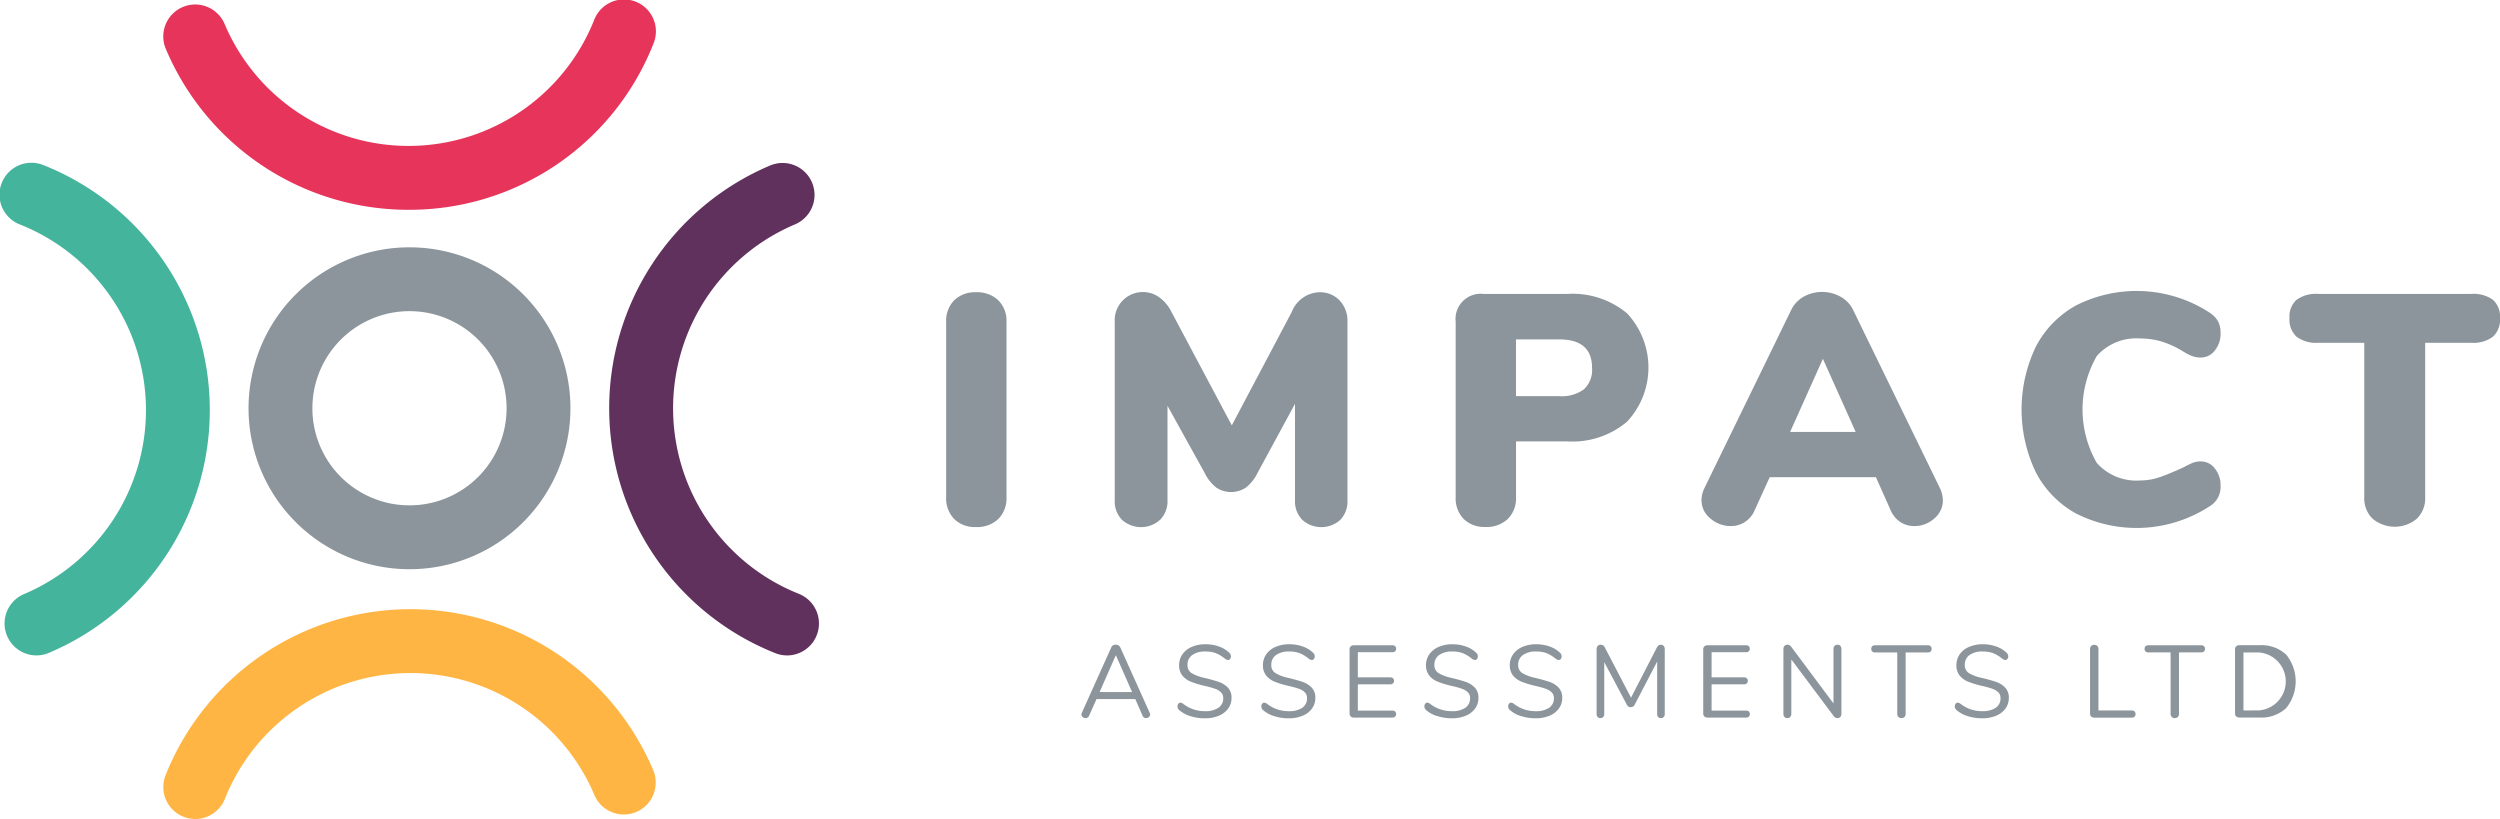 <svg xmlns="http://www.w3.org/2000/svg" width="180.726" height="59.206" viewBox="0 0 180.726 59.206"><defs><style>.a{fill:#8b959b;}.b{fill:#61315e;}.c{fill:#45b49d;}.d{fill:#ffb543;}.e{fill:#e7345b;}</style></defs><g transform="translate(-336.073 -202.999)"><g transform="translate(414.252 249.58)"><path class="a" d="M138.76,376.288a.233.233,0,0,1-.086.185.3.3,0,0,1-.2.075.263.263,0,0,1-.26-.178l-.526-1.2h-2.8l-.534,1.2a.263.263,0,0,1-.26.178.308.308,0,0,1-.208-.078.243.243,0,0,1-.089-.189.265.265,0,0,1,.03-.118l2.121-4.718a.327.327,0,0,1,.134-.156.383.383,0,0,1,.192-.052.378.378,0,0,1,.2.055.351.351,0,0,1,.133.152l2.122,4.718a.285.285,0,0,1,.03.126Zm-1.3-1.621L136.283,372l-1.172,2.663Z" transform="translate(-133.798 -371.217)"/><path class="a" d="M145.982,376.39a2.164,2.164,0,0,1-.813-.448.341.341,0,0,1-.111-.26.291.291,0,0,1,.062-.185.173.173,0,0,1,.141-.078.359.359,0,0,1,.207.081,2.5,2.5,0,0,0,1.573.534,1.665,1.665,0,0,0,.979-.247.8.8,0,0,0,.342-.7.562.562,0,0,0-.163-.419,1.168,1.168,0,0,0-.432-.256,6.3,6.3,0,0,0-.72-.2,7.143,7.143,0,0,1-1-.3,1.556,1.556,0,0,1-.63-.445,1.145,1.145,0,0,1-.241-.757,1.343,1.343,0,0,1,.241-.79,1.563,1.563,0,0,1,.675-.534,2.455,2.455,0,0,1,.991-.189,2.875,2.875,0,0,1,.967.16,2.045,2.045,0,0,1,.753.456.361.361,0,0,1,.118.26.293.293,0,0,1-.062.185.175.175,0,0,1-.141.078.45.45,0,0,1-.215-.082,2.526,2.526,0,0,0-.675-.415,2.1,2.1,0,0,0-.749-.118,1.564,1.564,0,0,0-.957.255.844.844,0,0,0-.342.716.656.656,0,0,0,.3.59,3.02,3.02,0,0,0,.925.345q.675.164,1.06.3a1.586,1.586,0,0,1,.642.412,1.031,1.031,0,0,1,.256.734,1.279,1.279,0,0,1-.241.771,1.568,1.568,0,0,1-.678.52,2.55,2.55,0,0,1-1,.185A3.374,3.374,0,0,1,145.982,376.39Z" transform="translate(-138.115 -371.204)"/><path class="a" d="M155.81,376.39a2.17,2.17,0,0,1-.813-.448.341.341,0,0,1-.111-.26.291.291,0,0,1,.062-.185.173.173,0,0,1,.141-.078.359.359,0,0,1,.207.081,2.5,2.5,0,0,0,1.573.534,1.665,1.665,0,0,0,.979-.247.805.805,0,0,0,.341-.7.564.564,0,0,0-.163-.419,1.176,1.176,0,0,0-.432-.256,6.3,6.3,0,0,0-.72-.2,7.147,7.147,0,0,1-1-.3,1.557,1.557,0,0,1-.63-.445,1.145,1.145,0,0,1-.241-.757,1.343,1.343,0,0,1,.241-.79,1.563,1.563,0,0,1,.675-.534,2.456,2.456,0,0,1,.991-.189,2.875,2.875,0,0,1,.967.16,2.04,2.04,0,0,1,.753.456.361.361,0,0,1,.118.26.293.293,0,0,1-.062.185.175.175,0,0,1-.141.078.45.45,0,0,1-.215-.082,2.526,2.526,0,0,0-.675-.415,2.1,2.1,0,0,0-.749-.118,1.564,1.564,0,0,0-.957.255.844.844,0,0,0-.342.716.657.657,0,0,0,.3.59,3.02,3.02,0,0,0,.925.345q.675.164,1.061.3a1.591,1.591,0,0,1,.642.412,1.035,1.035,0,0,1,.256.734,1.28,1.28,0,0,1-.242.771,1.568,1.568,0,0,1-.678.52,2.549,2.549,0,0,1-1,.185A3.374,3.374,0,0,1,155.81,376.39Z" transform="translate(-141.883 -371.204)"/><path class="a" d="M165.315,376.457a.285.285,0,0,1-.085-.215v-4.636a.286.286,0,0,1,.085-.216.317.317,0,0,1,.226-.081h2.775a.3.3,0,0,1,.208.067.27.27,0,0,1,0,.37.3.3,0,0,1-.208.066h-2.488v1.817h2.337a.3.3,0,0,1,.208.067.269.269,0,0,1,0,.37.3.3,0,0,1-.208.067h-2.337v1.9h2.485a.308.308,0,0,1,.208.062.274.274,0,0,1,0,.375.3.3,0,0,1-.208.067h-2.775A.315.315,0,0,1,165.315,376.457Z" transform="translate(-145.849 -371.244)"/><path class="a" d="M174.926,376.39a2.162,2.162,0,0,1-.812-.448.342.342,0,0,1-.112-.26.288.288,0,0,1,.062-.185.171.171,0,0,1,.141-.078.357.357,0,0,1,.207.081,2.5,2.5,0,0,0,1.573.534,1.665,1.665,0,0,0,.979-.247.806.806,0,0,0,.342-.7.562.562,0,0,0-.163-.419,1.172,1.172,0,0,0-.432-.256,6.358,6.358,0,0,0-.72-.2,7.112,7.112,0,0,1-1-.3,1.564,1.564,0,0,1-.63-.445,1.145,1.145,0,0,1-.241-.757,1.344,1.344,0,0,1,.241-.79,1.565,1.565,0,0,1,.678-.534,2.451,2.451,0,0,1,.99-.189,2.877,2.877,0,0,1,.968.16,2.043,2.043,0,0,1,.753.456.361.361,0,0,1,.119.26.294.294,0,0,1-.062.185.175.175,0,0,1-.141.078.446.446,0,0,1-.215-.082,2.535,2.535,0,0,0-.678-.415,2.1,2.1,0,0,0-.749-.118,1.565,1.565,0,0,0-.957.255.844.844,0,0,0-.341.716.656.656,0,0,0,.3.589,3.017,3.017,0,0,0,.925.345q.675.164,1.061.3a1.591,1.591,0,0,1,.642.412,1.035,1.035,0,0,1,.256.734,1.28,1.28,0,0,1-.242.771,1.57,1.57,0,0,1-.678.52,2.552,2.552,0,0,1-1,.185,3.378,3.378,0,0,1-1.064-.165Z" transform="translate(-149.212 -371.204)"/><path class="a" d="M184.751,376.39a2.161,2.161,0,0,1-.812-.448.342.342,0,0,1-.112-.26.288.288,0,0,1,.062-.185.171.171,0,0,1,.141-.078.358.358,0,0,1,.207.081,2.5,2.5,0,0,0,1.573.534,1.665,1.665,0,0,0,.979-.247.806.806,0,0,0,.342-.7.562.562,0,0,0-.163-.419,1.173,1.173,0,0,0-.432-.256,6.349,6.349,0,0,0-.72-.2,7.116,7.116,0,0,1-1-.3,1.563,1.563,0,0,1-.631-.445,1.145,1.145,0,0,1-.24-.757,1.343,1.343,0,0,1,.24-.79,1.565,1.565,0,0,1,.678-.534,2.454,2.454,0,0,1,.99-.189,2.876,2.876,0,0,1,.968.16,2.043,2.043,0,0,1,.753.456.361.361,0,0,1,.119.26.294.294,0,0,1-.062.185.174.174,0,0,1-.141.078.448.448,0,0,1-.215-.082,2.536,2.536,0,0,0-.678-.415,2.1,2.1,0,0,0-.749-.118,1.563,1.563,0,0,0-.956.255.843.843,0,0,0-.342.716.656.656,0,0,0,.3.589,3.02,3.02,0,0,0,.925.345q.675.164,1.061.3a1.587,1.587,0,0,1,.642.412,1.035,1.035,0,0,1,.256.734,1.28,1.28,0,0,1-.242.771,1.566,1.566,0,0,1-.678.52,2.551,2.551,0,0,1-1,.185,3.376,3.376,0,0,1-1.064-.165Z" transform="translate(-152.979 -371.204)"/><path class="a" d="M199.035,371.334a.323.323,0,0,1,.078.226v4.695a.3.3,0,0,1-.075.215.266.266,0,0,1-.207.082.247.247,0,0,1-.2-.082.329.329,0,0,1-.067-.215v-3.79l-1.609,3.086a.329.329,0,0,1-.3.215.337.337,0,0,1-.3-.215l-1.617-3.049v3.753a.321.321,0,0,1-.07.215.257.257,0,0,1-.2.082.266.266,0,0,1-.208-.082.308.308,0,0,1-.074-.215v-4.695a.313.313,0,0,1,.081-.226.3.3,0,0,1,.223-.086.332.332,0,0,1,.3.215l1.884,3.612,1.862-3.612a.426.426,0,0,1,.13-.167.287.287,0,0,1,.166-.048A.282.282,0,0,1,199.035,371.334Z" transform="translate(-156.946 -371.221)"/><path class="a" d="M206.78,376.457a.285.285,0,0,1-.085-.215v-4.636a.286.286,0,0,1,.085-.216.317.317,0,0,1,.226-.081h2.775a.3.3,0,0,1,.208.067.269.269,0,0,1,0,.37.3.3,0,0,1-.208.066H207.3v1.817h2.337a.3.3,0,0,1,.208.067.269.269,0,0,1,0,.37.3.3,0,0,1-.208.067H207.3v1.9h2.485a.308.308,0,0,1,.208.062.274.274,0,0,1,0,.375.3.3,0,0,1-.208.067h-2.775A.315.315,0,0,1,206.78,376.457Z" transform="translate(-161.747 -371.244)"/><path class="a" d="M220.216,371.334a.333.333,0,0,1,.074.226v4.68a.323.323,0,0,1-.078.226.281.281,0,0,1-.218.086.308.308,0,0,1-.247-.126l-3.079-4.116v3.931a.323.323,0,0,1-.078.226.272.272,0,0,1-.211.086.261.261,0,0,1-.208-.086.333.333,0,0,1-.074-.226v-4.68a.322.322,0,0,1,.078-.226.281.281,0,0,1,.218-.086.315.315,0,0,1,.252.126l3.071,4.116v-3.931a.322.322,0,0,1,.078-.226.272.272,0,0,1,.211-.086.261.261,0,0,1,.21.086Z" transform="translate(-165.352 -371.221)"/><path class="a" d="M228.36,376.49a.308.308,0,0,1-.085-.226v-4.436h-1.6a.3.3,0,0,1-.207-.067.286.286,0,0,1,0-.385.3.3,0,0,1,.207-.067h3.806a.3.3,0,0,1,.207.067.286.286,0,0,1,0,.385.3.3,0,0,1-.207.067h-1.6v4.436a.317.317,0,0,1-.081.226.3.3,0,0,1-.223.086A.308.308,0,0,1,228.36,376.49Z" transform="translate(-169.301 -371.244)"/><path class="a" d="M237.114,376.39a2.167,2.167,0,0,1-.812-.448.342.342,0,0,1-.112-.26.292.292,0,0,1,.062-.185.173.173,0,0,1,.141-.078.361.361,0,0,1,.207.081,2.5,2.5,0,0,0,1.572.534,1.665,1.665,0,0,0,.979-.247.806.806,0,0,0,.342-.7.562.562,0,0,0-.163-.419,1.168,1.168,0,0,0-.432-.256,6.341,6.341,0,0,0-.72-.2,7.134,7.134,0,0,1-1-.3,1.563,1.563,0,0,1-.631-.445,1.148,1.148,0,0,1-.241-.757,1.347,1.347,0,0,1,.241-.79,1.565,1.565,0,0,1,.678-.534,2.455,2.455,0,0,1,.991-.189,2.875,2.875,0,0,1,.967.16,2.045,2.045,0,0,1,.753.456.361.361,0,0,1,.118.26.291.291,0,0,1-.062.185.173.173,0,0,1-.141.078.45.45,0,0,1-.215-.082,2.528,2.528,0,0,0-.678-.415,2.1,2.1,0,0,0-.749-.118,1.565,1.565,0,0,0-.957.255.844.844,0,0,0-.342.716.656.656,0,0,0,.3.589,3.029,3.029,0,0,0,.925.345q.675.164,1.061.3a1.587,1.587,0,0,1,.642.412,1.031,1.031,0,0,1,.256.734,1.284,1.284,0,0,1-.241.771,1.568,1.568,0,0,1-.678.52,2.553,2.553,0,0,1-1,.185A3.377,3.377,0,0,1,237.114,376.39Z" transform="translate(-173.055 -371.204)"/><path class="a" d="M252.13,376.438a.264.264,0,0,1-.085-.2v-4.673a.313.313,0,0,1,.081-.226.331.331,0,0,1,.445,0,.308.308,0,0,1,.082.226V376h2.4a.3.3,0,0,1,.208.067.286.286,0,0,1,0,.385.3.3,0,0,1-.208.067h-2.708a.3.3,0,0,1-.211-.078Z" transform="translate(-179.134 -371.221)"/><path class="a" d="M260.406,376.49a.309.309,0,0,1-.085-.226v-4.436h-1.6a.3.3,0,0,1-.208-.067.288.288,0,0,1,0-.385.3.3,0,0,1,.208-.067h3.806a.3.3,0,0,1,.207.067.286.286,0,0,1,0,.385.3.3,0,0,1-.207.067h-1.6v4.436a.315.315,0,0,1-.081.226.294.294,0,0,1-.223.086.308.308,0,0,1-.226-.086Z" transform="translate(-181.587 -371.245)"/><path class="a" d="M269.128,376.454a.285.285,0,0,1-.085-.215V371.6a.286.286,0,0,1,.085-.216.317.317,0,0,1,.226-.081H270.8a2.638,2.638,0,0,1,1.939.678,3.063,3.063,0,0,1,0,3.869,2.636,2.636,0,0,1-1.935.682h-1.447a.314.314,0,0,1-.226-.081Zm1.635-.438a2.1,2.1,0,0,0,0-4.189h-1.11v4.193Z" transform="translate(-185.651 -371.242)"/></g><g transform="translate(404.468 224.033)"><g transform="translate(0 0)"><path class="a" d="M118.513,346.313a2.13,2.13,0,0,1-.581-1.576V332.056a2.1,2.1,0,0,1,.581-1.552,2.13,2.13,0,0,1,1.576-.581,2.2,2.2,0,0,1,1.612.581,2.073,2.073,0,0,1,.593,1.552v12.681a2.105,2.105,0,0,1-.593,1.576,2.2,2.2,0,0,1-1.612.581A2.13,2.13,0,0,1,118.513,346.313Z" transform="translate(-117.929 -329.829)"/><path class="a" d="M153.95,330.516a2.133,2.133,0,0,1,.568,1.541v12.9a1.923,1.923,0,0,1-.521,1.423,2.057,2.057,0,0,1-2.738,0,1.9,1.9,0,0,1-.533-1.423v-6.968l-2.7,4.978a3.059,3.059,0,0,1-.853,1.078,1.941,1.941,0,0,1-2.133,0,3.058,3.058,0,0,1-.853-1.078l-2.678-4.835v6.825a1.906,1.906,0,0,1-.533,1.411,2.055,2.055,0,0,1-2.749.012,1.9,1.9,0,0,1-.533-1.423v-12.9a2.037,2.037,0,0,1,3.224-1.767,2.872,2.872,0,0,1,.877,1.054l4.362,8.2,4.337-8.2a2.22,2.22,0,0,1,1.991-1.422,1.946,1.946,0,0,1,1.469.594Z" transform="translate(-125.505 -329.829)"/><path class="a" d="M178.243,346.381a2.13,2.13,0,0,1-.581-1.576V332.124a1.821,1.821,0,0,1,2.015-2.014h6.068a6.153,6.153,0,0,1,4.313,1.411,5.734,5.734,0,0,1-.012,7.831,6.131,6.131,0,0,1-4.3,1.422h-3.721V344.8a2.108,2.108,0,0,1-.593,1.576,2.2,2.2,0,0,1-1.612.581A2.13,2.13,0,0,1,178.243,346.381Zm6.909-8.879a2.705,2.705,0,0,0,1.788-.5,1.92,1.92,0,0,0,.581-1.542q0-2.061-2.371-2.062h-3.128v4.1Z" transform="translate(-140.826 -329.897)"/><path class="a" d="M223.944,344.94a1.7,1.7,0,0,1-.628,1.328,2.127,2.127,0,0,1-1.434.544,1.822,1.822,0,0,1-1-.284,1.916,1.916,0,0,1-.711-.853l-1.067-2.394h-7.68l-1.09,2.394a1.85,1.85,0,0,1-1.73,1.137,2.216,2.216,0,0,1-1.458-.544,1.672,1.672,0,0,1-.651-1.328,2.04,2.04,0,0,1,.213-.877l6.257-12.846a2.2,2.2,0,0,1,.913-.987,2.754,2.754,0,0,1,2.666,0,2.185,2.185,0,0,1,.925.987l6.258,12.846a2.049,2.049,0,0,1,.212.877ZM212.9,340.007h4.74l-2.37-5.285Z" transform="translate(-151.887 -329.816)"/><path class="a" d="M247.962,345.865a7.179,7.179,0,0,1-2.915-2.986,10.508,10.508,0,0,1,0-9.078,7.182,7.182,0,0,1,2.915-2.987,9.681,9.681,0,0,1,9.681.546,1.849,1.849,0,0,1,.581.617,1.809,1.809,0,0,1,.178.853,1.908,1.908,0,0,1-.415,1.244,1.257,1.257,0,0,1-1.008.51,1.82,1.82,0,0,1-.641-.109,3.85,3.85,0,0,1-.663-.344,6.72,6.72,0,0,0-1.564-.711,5.4,5.4,0,0,0-1.517-.213,3.809,3.809,0,0,0-3.14,1.268,7.754,7.754,0,0,0,0,7.727,3.809,3.809,0,0,0,3.14,1.268,4.261,4.261,0,0,0,1.375-.226q.662-.224,1.706-.7.5-.261.735-.356a1.545,1.545,0,0,1,.568-.094,1.256,1.256,0,0,1,1.008.509,1.912,1.912,0,0,1,.415,1.245,1.613,1.613,0,0,1-.758,1.469,9.68,9.68,0,0,1-9.681.545Z" transform="translate(-166.271 -329.772)"/><path class="a" d="M281.426,346.36a2.049,2.049,0,0,1-.6-1.552V333.645h-3.343a2.328,2.328,0,0,1-1.552-.439,1.668,1.668,0,0,1-.51-1.339,1.632,1.632,0,0,1,.51-1.327,2.378,2.378,0,0,1,1.552-.427h11.093a2.381,2.381,0,0,1,1.553.427,1.634,1.634,0,0,1,.51,1.327,1.67,1.67,0,0,1-.51,1.339,2.331,2.331,0,0,1-1.553.439H285.23v11.164a2.048,2.048,0,0,1-.6,1.552A2.493,2.493,0,0,1,281.426,346.36Z" transform="translate(-178.308 -329.9)"/></g></g><g transform="translate(336.073 202.999)"><g transform="translate(17.967 17.879)"><path class="a" d="M201.781,253.925a11.635,11.635,0,1,1,11.635-11.635A11.635,11.635,0,0,1,201.781,253.925Zm0-18.655a7.019,7.019,0,1,0,7.019,7.019,7.019,7.019,0,0,0-7.019-7.019Z" transform="translate(-190.146 -230.655)"/></g><g transform="translate(44.038 11.782)"><path class="b" d="M245.286,256.365a2.3,2.3,0,0,1-.853-.165,19.053,19.053,0,0,1-.37-35.251,2.309,2.309,0,1,1,1.8,4.255,14.438,14.438,0,0,0,.281,26.711,2.309,2.309,0,0,1-.855,4.452Z" transform="translate(-232.428 -220.767)"/></g><g transform="translate(0 11.782)"><path class="c" d="M163.643,256.365a2.309,2.309,0,0,1-.9-4.434,14.438,14.438,0,0,0-.281-26.712,2.308,2.308,0,1,1,1.707-4.288,19.053,19.053,0,0,1,.37,35.251,2.3,2.3,0,0,1-.9.183Z" transform="translate(-161.007 -220.767)"/></g><g transform="translate(11.805 44.039)"><path class="d" d="M182.459,288.248a2.31,2.31,0,0,1-2.143-3.163,19.053,19.053,0,0,1,35.25-.37,2.308,2.308,0,1,1-4.251,1.8,14.438,14.438,0,0,0-26.712.281,2.307,2.307,0,0,1-2.145,1.453Z" transform="translate(-180.152 -273.082)"/></g><g transform="translate(11.803)"><path class="e" d="M197.883,216.826a19.02,19.02,0,0,1-17.55-11.633,2.308,2.308,0,1,1,4.251-1.8,14.438,14.438,0,0,0,26.712-.281,2.308,2.308,0,1,1,4.288,1.707A18.955,18.955,0,0,1,197.883,216.826Z" transform="translate(-180.15 -201.66)"/></g></g></g></svg>